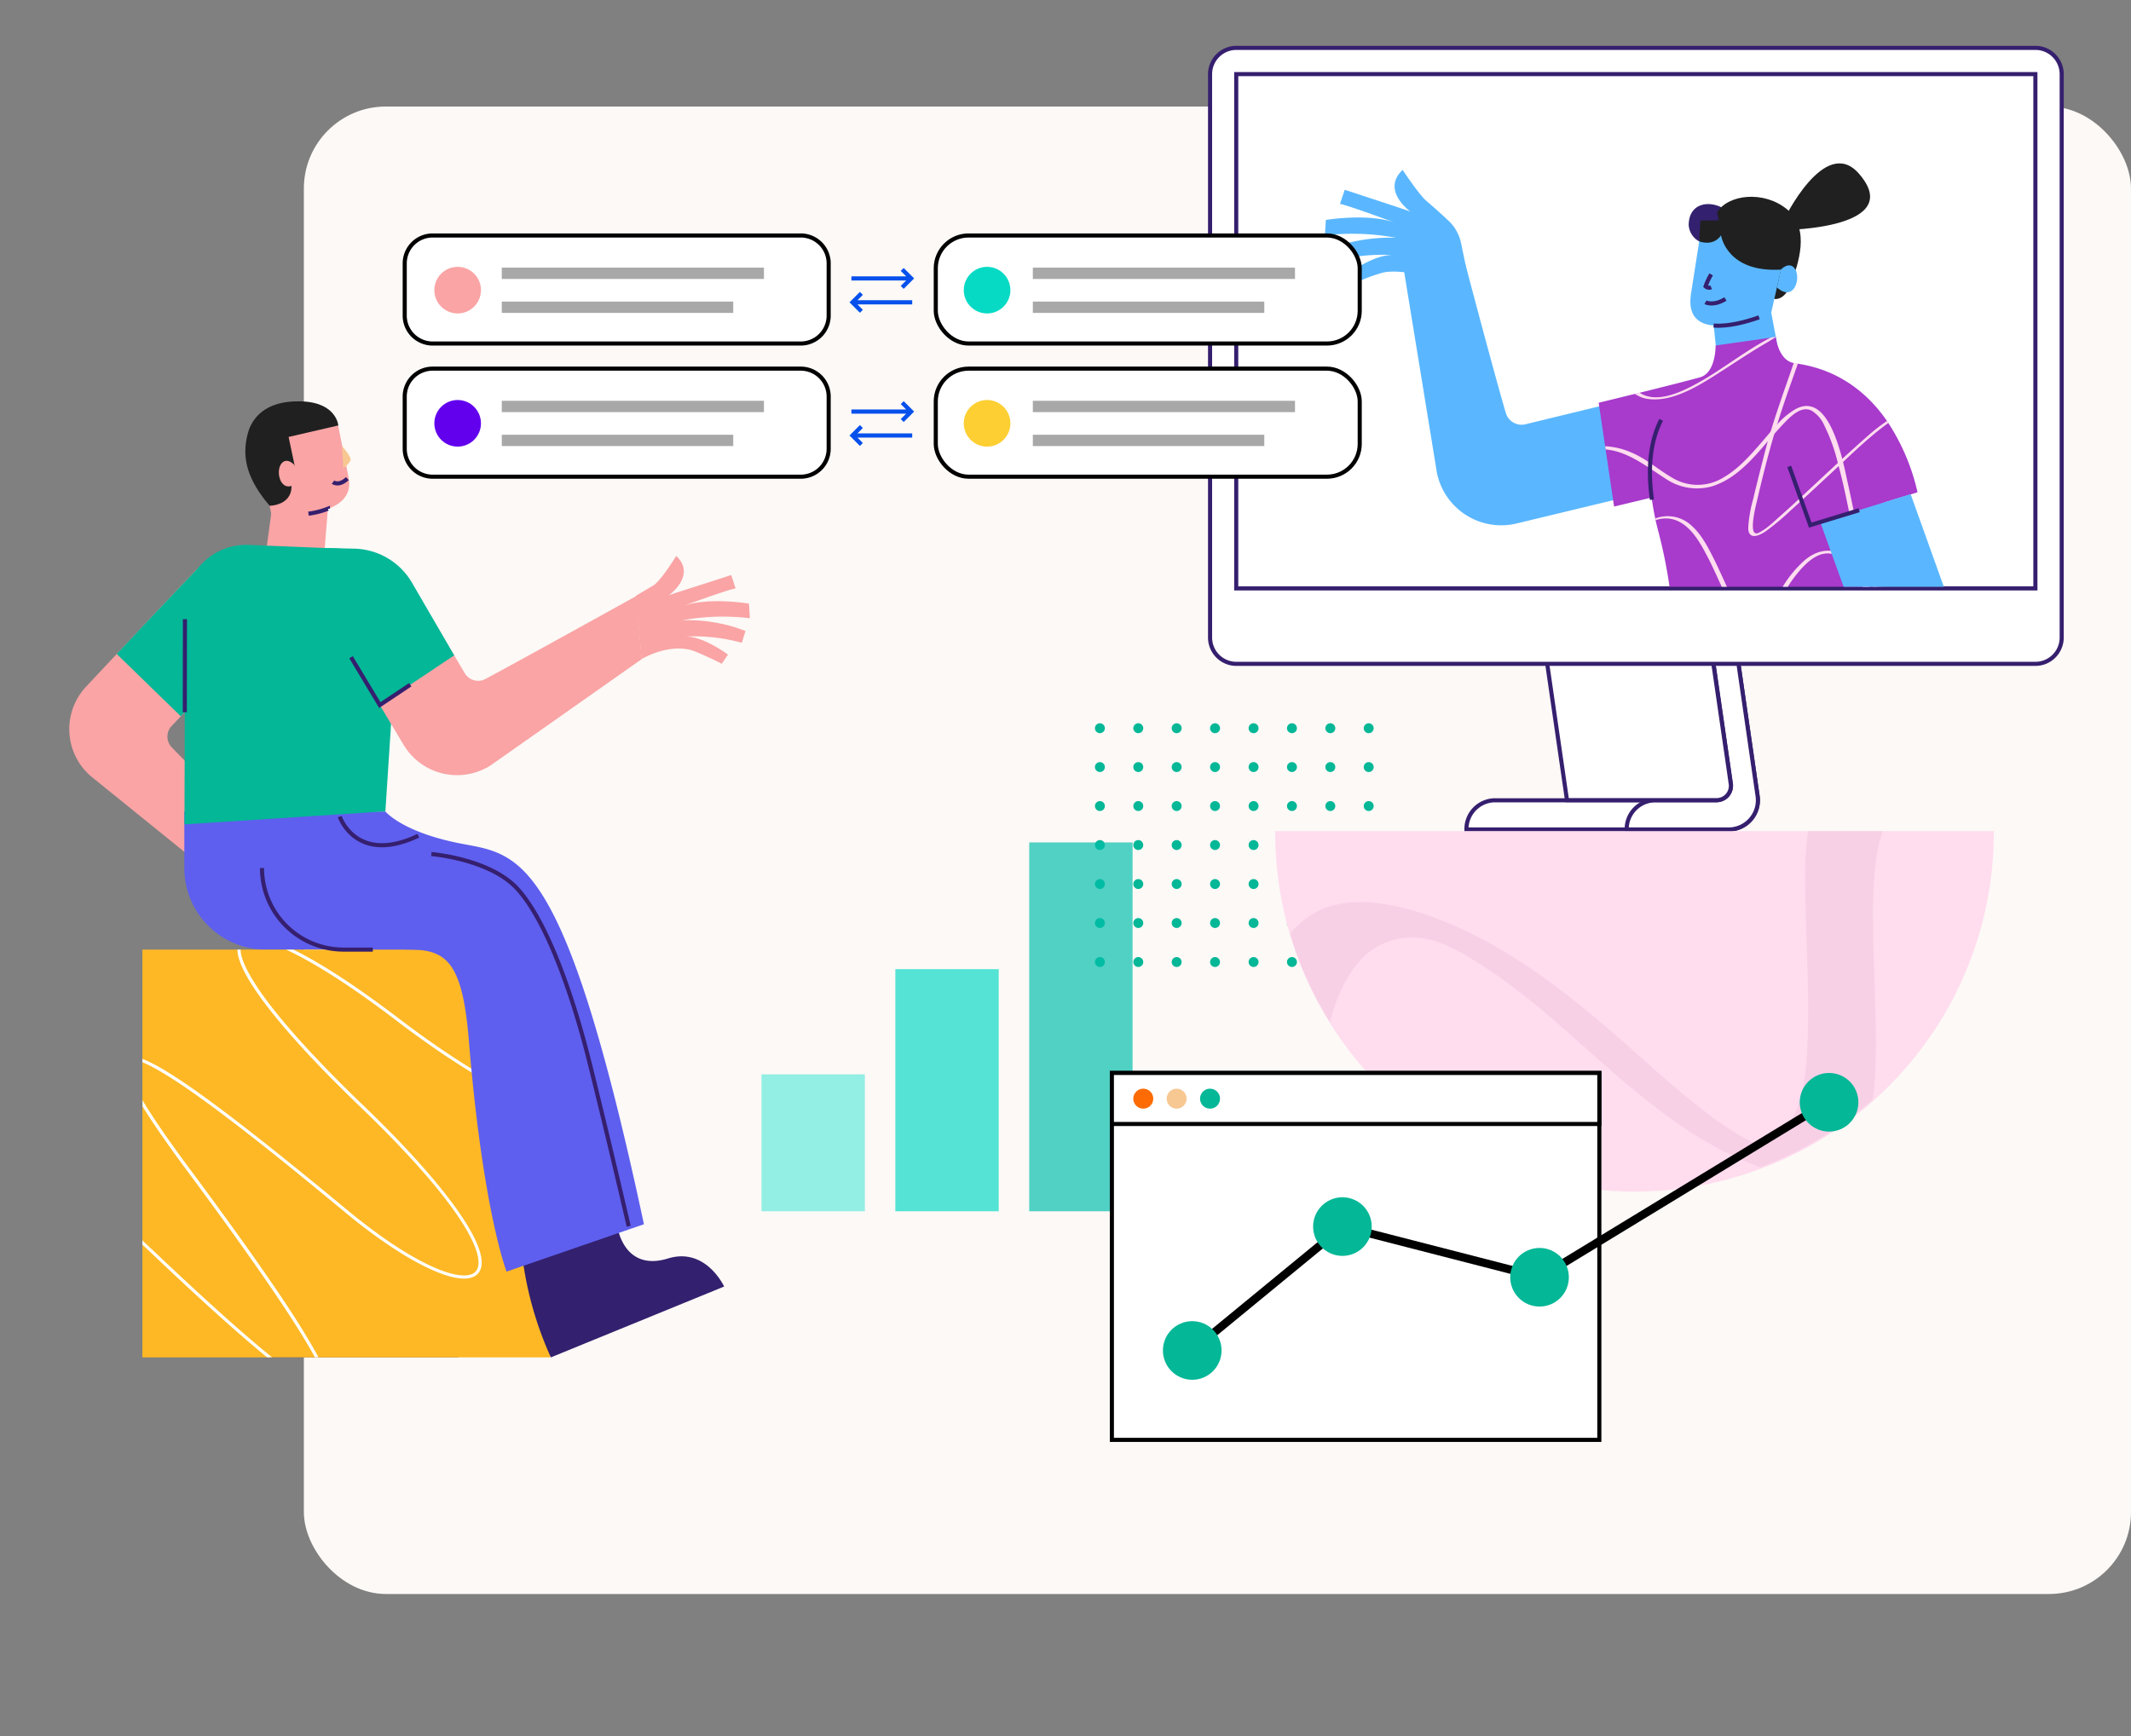 <svg xmlns="http://www.w3.org/2000/svg" width="520" height="423.704" viewBox="0 0 520 423.704"><rect x="0" y="0" width="520" height="423.704" fill="#808080" stroke="none"/><defs><clipPath id="a"><path data-name="Rectangle 6517" transform="translate(360 1220)" fill="#fff" stroke="#707070" d="M0 0h520v423.704H0z"/></clipPath></defs><g transform="translate(-360 -1220)" clip-path="url(#a)"><g data-name="Group 163218"><g data-name="Group 163217"><g data-name="Group 163216"><rect data-name="Rectangle 6501" width="445.852" height="363.037" rx="20" transform="translate(434.148 1246)" fill="#fcf9f6"/></g></g></g><g data-name="Group 163240"><g transform="translate(376.907 1214.83)"><circle data-name="Ellipse 1615" cx="1.213" cy="1.213" r="1.213" transform="translate(250.275 181.69)" fill="#04b797"/><circle data-name="Ellipse 1616" cx="1.213" cy="1.213" r="1.213" transform="translate(259.64 181.69)" fill="#04b797"/><circle data-name="Ellipse 1617" cx="1.213" cy="1.213" r="1.213" transform="translate(269.005 181.69)" fill="#04b797"/><circle data-name="Ellipse 1618" cx="1.213" cy="1.213" r="1.213" transform="translate(278.37 181.69)" fill="#04b797"/><circle data-name="Ellipse 1619" cx="1.213" cy="1.213" r="1.213" transform="translate(287.773 181.69)" fill="#04b797"/><circle data-name="Ellipse 1620" cx="1.213" cy="1.213" r="1.213" transform="translate(297.138 181.69)" fill="#04b797"/><circle data-name="Ellipse 1621" cx="1.213" cy="1.213" r="1.213" transform="translate(306.503 181.69)" fill="#04b797"/><circle data-name="Ellipse 1622" cx="1.213" cy="1.213" r="1.213" transform="translate(315.868 181.69)" fill="#04b797"/><circle data-name="Ellipse 1623" cx="1.213" cy="1.213" r="1.213" transform="translate(250.275 191.168)" fill="#04b797"/><circle data-name="Ellipse 1624" cx="1.213" cy="1.213" r="1.213" transform="translate(259.64 191.168)" fill="#04b797"/><circle data-name="Ellipse 1625" cx="1.213" cy="1.213" r="1.213" transform="translate(269.005 191.168)" fill="#04b797"/><circle data-name="Ellipse 1626" cx="1.213" cy="1.213" r="1.213" transform="translate(278.37 191.168)" fill="#04b797"/><circle data-name="Ellipse 1627" cx="1.213" cy="1.213" r="1.213" transform="translate(287.773 191.168)" fill="#04b797"/><circle data-name="Ellipse 1628" cx="1.213" cy="1.213" r="1.213" transform="translate(297.138 191.168)" fill="#04b797"/><circle data-name="Ellipse 1629" cx="1.213" cy="1.213" r="1.213" transform="translate(306.503 191.168)" fill="#04b797"/><circle data-name="Ellipse 1630" cx="1.213" cy="1.213" r="1.213" transform="translate(315.868 191.168)" fill="#04b797"/><circle data-name="Ellipse 1631" cx="1.213" cy="1.213" r="1.213" transform="translate(250.275 200.685)" fill="#04b797"/><circle data-name="Ellipse 1632" cx="1.213" cy="1.213" r="1.213" transform="translate(259.64 200.685)" fill="#04b797"/><circle data-name="Ellipse 1633" cx="1.213" cy="1.213" r="1.213" transform="translate(269.005 200.685)" fill="#04b797"/><circle data-name="Ellipse 1634" cx="1.213" cy="1.213" r="1.213" transform="translate(278.37 200.685)" fill="#04b797"/><circle data-name="Ellipse 1635" cx="1.213" cy="1.213" r="1.213" transform="translate(287.773 200.685)" fill="#04b797"/><circle data-name="Ellipse 1636" cx="1.213" cy="1.213" r="1.213" transform="translate(297.138 200.685)" fill="#04b797"/><circle data-name="Ellipse 1637" cx="1.213" cy="1.213" r="1.213" transform="translate(306.503 200.685)" fill="#04b797"/><circle data-name="Ellipse 1638" cx="1.213" cy="1.213" r="1.213" transform="translate(315.868 200.685)" fill="#04b797"/><circle data-name="Ellipse 1639" cx="1.213" cy="1.213" r="1.213" transform="translate(250.275 210.202)" fill="#04b797"/><circle data-name="Ellipse 1640" cx="1.213" cy="1.213" r="1.213" transform="translate(259.64 210.202)" fill="#04b797"/><circle data-name="Ellipse 1641" cx="1.213" cy="1.213" r="1.213" transform="translate(269.005 210.202)" fill="#04b797"/><circle data-name="Ellipse 1642" cx="1.213" cy="1.213" r="1.213" transform="translate(278.37 210.202)" fill="#04b797"/><circle data-name="Ellipse 1643" cx="1.213" cy="1.213" r="1.213" transform="translate(287.773 210.202)" fill="#04b797"/><circle data-name="Ellipse 1644" cx="1.213" cy="1.213" r="1.213" transform="translate(297.138 210.202)" fill="#04b797"/><circle data-name="Ellipse 1645" cx="1.213" cy="1.213" r="1.213" transform="translate(306.503 210.202)" fill="#04b797"/><circle data-name="Ellipse 1646" cx="1.213" cy="1.213" r="1.213" transform="translate(315.868 210.202)" fill="#04b797"/><circle data-name="Ellipse 1647" cx="1.213" cy="1.213" r="1.213" transform="translate(250.275 219.718)" fill="#04b797"/><circle data-name="Ellipse 1648" cx="1.213" cy="1.213" r="1.213" transform="translate(259.64 219.718)" fill="#04b797"/><circle data-name="Ellipse 1649" cx="1.213" cy="1.213" r="1.213" transform="translate(269.005 219.718)" fill="#04b797"/><circle data-name="Ellipse 1650" cx="1.213" cy="1.213" r="1.213" transform="translate(278.37 219.718)" fill="#04b797"/><circle data-name="Ellipse 1651" cx="1.213" cy="1.213" r="1.213" transform="translate(287.773 219.718)" fill="#04b797"/><circle data-name="Ellipse 1652" cx="1.213" cy="1.213" r="1.213" transform="translate(297.138 219.718)" fill="#04b797"/><circle data-name="Ellipse 1653" cx="1.213" cy="1.213" r="1.213" transform="translate(306.503 219.718)" fill="#04b797"/><circle data-name="Ellipse 1654" cx="1.213" cy="1.213" r="1.213" transform="translate(315.868 219.718)" fill="#04b797"/><circle data-name="Ellipse 1655" cx="1.213" cy="1.213" r="1.213" transform="translate(250.275 229.235)" fill="#04b797"/><circle data-name="Ellipse 1656" cx="1.213" cy="1.213" r="1.213" transform="translate(259.64 229.235)" fill="#04b797"/><circle data-name="Ellipse 1657" cx="1.213" cy="1.213" r="1.213" transform="translate(269.005 229.235)" fill="#04b797"/><circle data-name="Ellipse 1658" cx="1.213" cy="1.213" r="1.213" transform="translate(278.37 229.235)" fill="#04b797"/><circle data-name="Ellipse 1659" cx="1.213" cy="1.213" r="1.213" transform="translate(287.773 229.235)" fill="#04b797"/><circle data-name="Ellipse 1660" cx="1.213" cy="1.213" r="1.213" transform="translate(297.138 229.235)" fill="#04b797"/><circle data-name="Ellipse 1661" cx="1.213" cy="1.213" r="1.213" transform="translate(306.503 229.235)" fill="#04b797"/><circle data-name="Ellipse 1662" cx="1.213" cy="1.213" r="1.213" transform="translate(315.868 229.235)" fill="#04b797"/><circle data-name="Ellipse 1663" cx="1.213" cy="1.213" r="1.213" transform="translate(250.275 238.752)" fill="#04b797"/><circle data-name="Ellipse 1664" cx="1.213" cy="1.213" r="1.213" transform="translate(259.64 238.752)" fill="#04b797"/><circle data-name="Ellipse 1665" cx="1.213" cy="1.213" r="1.213" transform="translate(269.005 238.752)" fill="#04b797"/><circle data-name="Ellipse 1666" cx="1.213" cy="1.213" r="1.213" transform="translate(278.37 238.752)" fill="#04b797"/><circle data-name="Ellipse 1667" cx="1.213" cy="1.213" r="1.213" transform="translate(287.773 238.752)" fill="#04b797"/><circle data-name="Ellipse 1668" cx="1.213" cy="1.213" r="1.213" transform="translate(297.138 238.752)" fill="#04b797"/><circle data-name="Ellipse 1669" cx="1.213" cy="1.213" r="1.213" transform="translate(306.503 238.752)" fill="#04b797"/><circle data-name="Ellipse 1670" cx="1.213" cy="1.213" r="1.213" transform="translate(315.868 238.752)" fill="#04b797"/><path data-name="Path 35368" d="M25 187.566a3.779 3.779 0 010-5.232l13.687-14.446-4.929-8.91-.986-16.607-13.081 13.763-15.583 16.607a15.185 15.185 0 001.062 21.8l37.915 30.673 7.128-12.588c-.038.002-19.223-18.804-25.213-25.06z" fill="#faa4a5"/><path data-name="Path 35369" d="M28.071 203.226v13.8a19.9 19.9 0 0019.905 19.906h7.128l4.057-34.389z" fill="#5e5fee"/><path data-name="Path 35370" d="M76.413 312.99s-2.844 10.92 8.531 11.943c9.593.872 10.048 11.488 10.048 11.488h-45.65a85.529 85.529 0 012.427-23.811c2.274-9.743 24.644.38 24.644.38z" fill="#33206e"/><path data-name="Path 35371" d="M93.285 233.899c.834-15.2-16.379-19.526-43.451-22.863l-2.844 25.9h15.507c9.4.493-1.062 21.839-4.095 30.256s-10.616 29.991-12.967 49.366h36.854s10.086-65.863 10.996-82.659z" fill="#5e5fee"/><g data-name="Group 163219"><path data-name="Rectangle 6502" fill="#feb825" d="M17.834 236.932h99.527v99.527H17.834z"/><path data-name="Path 35372" d="M20.905 310.791c12.057 11.45 21.65 20.057 28.55 25.631h-1.213c-6.863-5.611-16.228-14.029-27.868-25.1-.872-.834-1.706-1.592-2.54-2.389v-1.024c.986.948 2.009 1.896 3.071 2.882zm39.887 25.631h-.872c-1.175-2.2-2.844-5-5.119-8.569-5.687-8.872-14.218-21.005-26.124-37.043-5-6.749-8.455-11.792-10.806-15.621v-1.479c2.313 3.867 5.915 9.213 11.45 16.645 11.905 16.038 20.474 28.171 26.161 37.081 2.352 3.753 4.097 6.711 5.31 8.985zm38.942-20.437c-3.6 4.057-16.91-2.085-32.38-14.9-10.237-8.493-23.356-19.223-34.048-27-4.474-3.261-11.261-7.962-15.469-9.668v-.8c7.014 2.616 22.6 14.18 50.01 36.891 7.7 6.37 14.863 11.147 20.74 13.8 5.27 2.389 9.138 2.806 10.578 1.175 2.919-3.261-2.73-15.773-28.247-40.266-19.147-18.389-29.915-32.266-29.877-38.294h.758c0 1.744 1.062 4.891 5.081 10.654 5 7.09 13.5 16.455 24.569 27.109 21.647 20.746 32.49 36.598 28.285 41.299zm17.631-57.669v1.138A180.861 180.861 0 00100 243.113l.493-.569a190.6 190.6 0 0116.868 15.772zm-37.081-4.664c15.886 12.133 29.005 19.3 37.119 21.688v.758a55.773 55.773 0 01-6.559-2.427c-6.066-2.692-16.379-8.265-31.015-19.413-11.678-8.91-20.664-14.446-26.958-17.327h1.782c6.67 3.262 15.428 8.949 25.627 16.722z" fill="#fff"/></g><path data-name="Path 35373" d="M133.741 304.497s1.479 11.185 12.4 7.81c9.213-2.806 13.649 6.863 13.649 6.863l-42.275 17.289a85.216 85.216 0 01-6.749-22.977c-1.518-9.895 22.975-8.985 22.975-8.985z" fill="#33206e"/><path data-name="Path 35374" d="M77.133 203.225s4.095 5.043 18.313 7.81 25.289 1.592 44.778 92.93l-33.517 11.56s-5.8-14.787-9.213-56.494c-1.592-19.488-5.649-22.256-15.242-22.1 0 0-31.621-12.247-34.427-19.337a37.512 37.512 0 01-2.351-14.369z" fill="#5e5fee"/><path data-name="Path 35375" d="M27.199 179.984l11.45-12.057-4.929-8.91-.834-16.759-13.232 13.915-8.076 8.607z" fill="#04b797"/><path data-name="Path 35376" d="M49.568 128.381l-1.63 12.019 14.294-.19.872-10.882z" fill="#faa4a5"/><path data-name="Path 35377" d="M49.343 130.883s21.043 1.668 18.806-9.213c-2.047-10.01-2.54-12.664-2.54-12.664l-20.666-.114z" fill="#faa4a5"/><path data-name="Path 35378" d="M66.555 114.011s2.351 2.692 2.085 3.488a5.205 5.205 0 01-1.782 1.934z" fill="#f8c893"/><path data-name="Path 35379" d="M64.356 122.845s1.441 1.1 3.488-.872m-4.739 7.356a20.053 20.053 0 01-4.74 1.213" fill="none" stroke="#351f6e"/><path data-name="Path 35380" d="M28.109 206.372l49.024-3.185 3.071-47.242a15.512 15.512 0 00-14.825-16.91l-21.612-.872a14.893 14.893 0 00-15.507 14.863z" fill="#04b797"/><path data-name="Line 1835" fill="none" stroke="#351f6e" d="M28.185 178.997l.038-22.711"/><path data-name="Path 35381" d="M48.887 128.608s6.029-.038 5.27-5.649l.8-4.322-1.441-6.825 12.133-2.806s-.417-5.649-9.1-5.877c-8.91-.265-11.981 4.284-12.929 7.621-1.786 6.256.034 11.716 5.267 17.858z" fill="#202020"/><path data-name="Path 35382" d="M54.914 118.637s-1.744-1.972-3.109-.379c-1.706 2.01-.076 8.114 4.019 4.512z" fill="#faa4a5"/><g data-name="Group 163220" transform="translate(278.37 16.855)" fill="#fff"><path data-name="Path 35383" d="M133.608 182.6l-5.924-40.947H121.6l5.484 37.9a3.562 3.562 0 01-3.522 4.083h-54a7.013 7.013 0 00-7 7.125h64a7.14 7.14 0 007.046-8.161z" stroke="#351f6e"/><path data-name="Path 35384" d="M133.607 182.6l-5.924-40.947h-6.084l5.484 37.9a3.562 3.562 0 01-3.522 4.083h-14.894a7.013 7.013 0 00-7 7.125h24.9a7.14 7.14 0 007.04-8.161z" stroke="#351f6e"/><path data-name="Path 35385" d="M123.561 183.6H87.097l-7.125-49.112h40.547l6.524 45.03a3.492 3.492 0 01-3.482 4.082z" stroke="#351f6e"/><circle data-name="Ellipse 1671" cx="1.801" cy="1.801" transform="translate(58.638 33.142)" r="1.801"/><path data-name="Path 35386" d="M201.412 150.339H6.4a6.423 6.423 0 01-6.4-6.4V6.4A6.423 6.423 0 016.4 0h195.012a6.423 6.423 0 016.4 6.4v137.53a6.423 6.423 0 01-6.4 6.409z" stroke="#351f6e"/><path data-name="Rectangle 6503" stroke="#351f6e" d="M201.392 6.402v125.522H6.384V6.402z"/></g><path data-name="Path 35387" d="M96.508 169.481a3.79 3.79 0 005.043 1.4c7.621-4.057 36.816-20.247 36.816-20.247l1.327 15.394-36.816 25.9a15.2 15.2 0 01-21.27-4.929l-11.375-18.962 18.237-12.095z" fill="#faa4a5"/><path data-name="Path 35388" d="M139.652 166.031s7.242-4.4 13.46-1.706c4.55 1.972 6.1 2.844 6.1 2.844l1.517-2.237s-5.953-4.474-10.351-4.4a43.38 43.38 0 0113.725 1.517l.91-2.882a39.275 39.275 0 00-15.394-2.616 55.25 55.25 0 0116.455-.493l-.227-3.564s-9.782-1.668-16.038.569c0 0 10.616-3.905 12.777-4.284l-1.062-3.261s-9.251 3-12.019 3.867c-1.668.531-3.185 1.062-3.185 1.062s6.825-4.853 1.782-9.593c0 0-3.716 6.066-5.574 7.2l-4.284 2.54z" fill="#faa4a5"/><path data-name="Path 35389" d="M93.929 165.121l-10.313-17.745a16.724 16.724 0 00-14.142-8.3l-7.128-.155 7.886 29.119 5.536 9.213z" fill="#04b797"/><path data-name="Path 35390" d="M68.754 165.576l7.014 11.678 7.431-4.967" fill="none" stroke="#351f6e"/><path data-name="Path 35391" d="M469.615 208.021a87.678 87.678 0 11-175.355 0z" fill="#ffdcee"/><path data-name="Path 35392" d="M47.028 217.027a19.9 19.9 0 0019.905 19.905h7.128m-8.075-32.455s4.019 11.867 19.185 4.664m51.337 95.319s-4.664-20.209-9.365-39.166c-4.664-18.958-11.109-35.906-17.82-43.223s-20.967-8.455-20.967-8.455" fill="none" stroke="#351f6e"/><g data-name="Group 163221"><path data-name="Path 35393" d="M341.888 75.414s-16.211-5.444-21.854-3.562a43.031 43.031 0 00-6.8 2.642l-1.281-2.482s6.324-4.723 10.967-4.6a47.067 47.067 0 00-14.489 1.521l-.921-3.042a41.436 41.436 0 0116.251-2.682 58.13 58.13 0 00-17.371-.6l.24-3.762s10.327-1.721 16.891.68c0 0-11.207-4.163-13.449-4.6l1.161-3.442 12.648 4.163c1.761.6 3.322 1.121 3.322 1.121s-7.165-5.163-1.841-10.127c0 0 4.083 6.164 5.844 7.605 2.121 1.8 4.043 3.562 5.444 4.883a10.354 10.354 0 012.962 5.364z" fill="#5ab7ff"/><path data-name="Path 35394" d="M355.34 108.716a4 4 0 01-4.8-2.762c-2.6-8.726-9.846-36.184-9.846-36.184l-15.254-.04 8.286 50.833a16.022 16.022 0 0019.452 12.367l40.547-9.766-4-22.815z" fill="#5ab7ff"/><path data-name="Path 35395" d="M397.728 64.086a4.872 4.872 0 01-2.562-3.963c0-5.524 5.283-6.284 9.006-3.762l-1.121 6.244z" fill="#33206e"/><path data-name="Path 35396" d="M416.06 78.136s2.6.56 4.162-3.923 4.763-13.129-1.081-17.972c-5.644-4.643-14.409-3.642-17.051.76l.961 4.523z" fill="#202020"/><path data-name="Path 35397" d="M415.299 81.457l3.042 16.091-15.49 2.282-1.8-17.211z" fill="#5ab7ff"/><path data-name="Path 35398" d="M415.3 81.457s-21.774 9.686-19.573-4.6 2.722-17.211 2.722-17.211h21.812z" fill="#5ab7ff"/><path data-name="Path 35399" d="M412.337 82.618c-2.922 1.041-7.485 2.322-11.087 2" fill="none" stroke="#351f6e"/><path data-name="Path 35400" d="M451.003 125.321l-8.085 2.482c-.16 6.044-.32 11.808-.48 17.051 0 .6-.04 1.161-.04 1.721 0 .6-.04 1.2-.04 1.8h-51.874a119.734 119.734 0 00-2.642-13.169 112.56 112.56 0 01-.76-3.042l-.08-.44c-.36-1.761-.68-3.482-.881-5.123l-9.166 2.2-2.081-14.009-.12-.8-1.561-10.527s4-.961 8.846-2.161c.4-.08.76-.2 1.161-.28 5.684-1.4 12.168-3.042 14.73-3.762 3.923-1.121 3.8-7.765 3.8-7.765l13.489-1.921 1.161-.16.04.08.24 1.241c.44 1.721 1.521 4.563 4.163 5.043h.04c.28.04.6.08.961.16 3.923.64 13.969 2.642 21.774 14.049.12.16.2.32.32.48a51.894 51.894 0 017.085 16.852z" fill="#a83acc"/><path data-name="Path 35401" d="M384.998 102.511a7.228 7.228 0 01-3-1.241c.4-.08.76-.2 1.161-.28 4.283 2.882 10.567-.32 14.49-2.482 5.964-3.362 11.447-7.805 17.572-10.967l1.161-.16.04.08c-.8.48-1.561.961-2.241 1.361-4.363 2.522-8.486 5.363-12.728 8.045-4.565 2.882-10.729 6.565-16.455 5.644zm24.7 31.34a31.982 31.982 0 011.161-6.724c.921-3.923 1.921-7.805 2.922-11.728.24-.881.48-1.8.721-2.682.24-.76.44-1.521.68-2.281 1.681-5.524 3.642-10.927 5.524-16.411a2.758 2.758 0 00.12-.32h.04c.28.04.6.08.961.16-1.081 3.082-2.2 6.164-3.242 9.246-.6 1.8-1.2 3.6-1.761 5.444-.24.72-.44 1.481-.68 2.2-1.6 5.4-2.962 10.847-4.243 16.331-.2.961-2.522 9.486.32 8.125 2-.961 3.8-2.8 5.443-4.243 3.162-2.8 6.284-5.724 9.366-8.606 1.481-1.4 2.962-2.762 4.483-4.163.36-.32.72-.68 1.081-1 2.2-2 4.4-4 6.644-5.964a44.169 44.169 0 014.323-3.322c.12.16.2.32.32.48-.72.52-1.441 1.081-2.121 1.6-3.122 2.482-6.044 5.2-8.966 7.965-.36.32-.72.68-1.081 1l-2.041 1.921c-3.242 3-6.444 6-9.726 8.966a60.236 60.236 0 01-6 5c-1.808 1.248-4.33 2.129-4.248-.994zm-8.325 7.845c1.081 2.2 2.082 4.443 3.122 6.684h-1.281c-1.121-2.482-2.242-5-3.522-7.445-1.721-3.282-3.923-7.325-7.6-8.766a7.067 7.067 0 00-4.963-.04l-.08-.44a8.585 8.585 0 017.445.72c3.234 2.083 5.196 5.925 6.877 9.288zm41.107 3.122c0 .6-.04 1.161-.04 1.721-.4.6-.84 1.2-1.281 1.8h-1.041a78.093 78.093 0 002.36-3.52z" fill="#ffdcee"/><path data-name="Path 35402" d="M439.355 148.381h-1.762c-1.521-3.2-3.963-7.485-7.805-8.085-2.642-.4-5 1.441-6.724 3.242a31.153 31.153 0 00-3.722 4.843h-1.241a27.987 27.987 0 015.243-6.364c4-3.482 8.646-3.242 12.128.761a22.363 22.363 0 012 2.8c-.16-.64-.28-1.281-.44-1.881-1.8-8.205-3.082-16.531-5.244-24.656-.08-.24-.12-.52-.2-.76-.04-.2-.12-.44-.16-.64a43.558 43.558 0 00-3.122-8.526 7.985 7.985 0 00-3.162-3.722c-2.562-1.281-5.163 1.481-6.765 3.122-.72.76-1.441 1.561-2.161 2.362l-1.681 1.921c-3.842 4.483-7.845 9.166-13.489 11.007a13.5 13.5 0 01-11.448-1.761c-4.483-2.842-9.286-6.764-14.69-7.165l-.12-.8a18.3 18.3 0 016.364 1.521c3.642 1.521 6.484 4.123 9.846 6.084a11.98 11.98 0 0012.488.12c3.8-2.161 6.764-5.564 9.606-8.846.681-.8 1.4-1.641 2.081-2.442.56-.64 1.081-1.281 1.681-1.881a18.591 18.591 0 013.962-3.362c6.645-4.123 10.087 5.163 11.848 12.048.08.24.12.52.2.76.48 1.921.8 3.6 1.041 4.643 1.721 7.565 3 15.21 4.723 22.775.245.881.485 1.882.725 2.882z" fill="#ffdcee"/><path data-name="Path 35403" d="M417.661 70.971s1.881-2.041 3.282-.4c1.8 2.121.04 8.566-4.243 4.763z" fill="#5ab7ff"/><path data-name="Path 35404" d="M397.728 64.087s3.4 1.361 5.324-1.481c0 0 1.321 9.166 14.65 8.365l3.522-10.607-.961-1.641-22.215.28z" fill="#202020"/><path data-name="Path 35405" d="M418.341 58.923s10.007-20.894 18.332-11.407c11.688 13.369-17.652 13.769-17.652 13.769z" fill="#202020"/><path data-name="Path 35406" d="M386.2 127.131c-1.121-8.005-.32-14.449 2.241-19.493m10.807-28.7s1.881 1.041 4.883-.8m-3.482-6a15.252 15.252 0 00-1.361 2.922 1.339 1.339 0 001.361.24" fill="none" stroke="#351f6e"/><path data-name="Path 35407" d="M457.447 148.382h-24.456c-.04-.04-.04-.12-.08-.16l-5.644-15.61 22.054-6.845 7.885 22.014a3.757 3.757 0 01.241.601z" fill="#5ab7ff"/><path data-name="Path 35408" d="M436.753 129.689l-11.928 3.642-5.123-14.329" fill="none" stroke="#351f6e"/></g><g data-name="Group 163222"><path data-name="Path 35409" d="M305.102 283.27zm137.375-75.249h-18.175c-.961 6.524-.68 13.369-.56 19.773.2 10.807.921 20.974.4 32.1-.36 7.605-1.041 16.211-6.324 22.095l-.08.08a1.061 1.061 0 01-.24.2c-.32.2-.64.44-.961.64a9.826 9.826 0 01-2 .881 7.786 7.786 0 00-.921.24c-.16 0-.32.04-.44.04a12.012 12.012 0 01-1.2.04h-.12c-.32-.04-.641-.12-1-.16a.147.147 0 01-.12-.04c-.08-.04-.12-.04-.16-.08-.32-.16-.64-.28-.961-.44-.16-.08-.36-.2-.52-.28-.56-.28-1.121-.6-1.681-.921-.32-.2-.6-.36-.921-.56-1.561-1-3.082-2-4.6-3.082-.28-.2-1.041-.56-1.2-.881 0 0 .76.56.881.64-.04-.04-.12-.08-.32-.24l-.48-.36c-.921-.68-1.841-1.361-2.722-2.081-3.923-3.042-7.725-6.284-11.448-9.606-9.366-8.365-18.692-16.691-29.059-23.816-8.325-5.724-17.411-10.807-27.018-13.969-6.8-2.2-14.009-3.762-21.134-2.321a19.854 19.854 0 00-11.488 7.2 86.7 86.7 0 009.726 21.454 44.644 44.644 0 013.682-9.726 27.426 27.426 0 013.6-5.2 12.283 12.283 0 011-1.041c.2-.16.36-.36.56-.52l.08-.08c.04-.04.08-.04.12-.08a21.078 21.078 0 012.482-1.721 17.72 17.72 0 012.8-1.281c.48-.16.961-.32 1.441-.44.4-.12 1.8-.32 1.281-.28a25.291 25.291 0 013.042-.24c.2 0 .72 0 1.121.04.44.04 1.121.12 1.361.16.64.08 1.281.24 1.921.32-.841-.12-1.161-.16-1.241-.16.12.04 1.441.24 1.961.36a.83.83 0 01.24.08c.04 0 .04 0 .08.04.4.12.8.28 1.161.4.12.04.28.12.48.2h.04c.04 0 .04 0 .08.04h.04c.36.16.721.32 1.121.48l1.081.48c.8.4 1.6.841 2.4 1.241.48.24.921.52 1.4.76a.836.836 0 01.24.16c1.961 1.2 3.923 2.442 5.8 3.722 1 .68 1.961 1.361 2.962 2.081a.14.14 0 00.08.04h.04c.12.12.28.2.4.32.641.48 1.241.921 1.881 1.4 4.883 3.722 9.566 7.645 14.129 11.728 8.005 7.165 15.89 14.289 24.656 20.573a90.154 90.154 0 0021.494 11.648 88.045 88.045 0 0027.458-16.571c1.2-9.806.64-19.853.36-29.7 0-.32-.04-.6-.04-.881v-.52c-.04-.68-.04-1.361-.08-2.041l-.12-4.043c-.08-2.6-.08-5.243-.08-7.845a100.661 100.661 0 01.8-13.889 42.109 42.109 0 011.532-6.56z" fill="#f7d0e6"/></g></g><g data-name="Group 163230" transform="translate(458.759 1309.972)"><g data-name="Group 163229"><g data-name="Group 163228"><g data-name="Group 163224"><path data-name="Path 35410" d="M6.816 0h89.818a6.816 6.816 0 016.816 6.816v12.738a6.816 6.816 0 01-6.816 6.816H6.816A6.816 6.816 0 010 19.554V6.816A6.816 6.816 0 016.816 0z" fill="#fff" stroke="#000"/><g data-name="Group 163223" fill="#a8a8a8"><path data-name="Rectangle 6504" d="M23.683 7.849h63.97v2.762h-63.97z"/><path data-name="Rectangle 6505" d="M23.683 16.135h56.481v2.762H23.683z"/></g></g><g data-name="Group 163226" transform="translate(129.587)"><rect data-name="Rectangle 6506" width="103.45" height="26.37" rx="8" fill="#fff" stroke="#000"/><g data-name="Group 163225" fill="#a8a8a8"><path data-name="Rectangle 6507" d="M23.683 7.849h63.97v2.762h-63.97z"/><path data-name="Rectangle 6508" d="M23.683 16.135h56.481v2.762H23.683z"/></g></g><g data-name="Group 163227" fill="#0750ec" stroke="#0750ec" stroke-width=".5"><path data-name="Path 35411" d="M122.962 10.221h-13.711v.516h13.711l-1.568 1.569.365.365 2.192-2.192-2.192-2.192-.365.365z"/><path data-name="Path 35412" d="M111.075 18.506l.365-.365-1.568-1.569h13.714v-.516h-13.714l1.568-1.569-.365-.365-2.189 2.192z"/></g></g></g><circle data-name="Ellipse 1672" cx="5.688" cy="5.688" r="5.688" transform="translate(7.228 7.655)" fill="#6200ee"/><circle data-name="Ellipse 1673" cx="5.688" cy="5.688" r="5.688" transform="translate(136.417 7.655)" fill="#fdcf32"/></g><g data-name="Group 163238" transform="translate(458.759 1277.471)"><g data-name="Group 163237"><g data-name="Group 163236"><g data-name="Group 163232"><path data-name="Path 35413" d="M6.816 0h89.818a6.816 6.816 0 016.816 6.816v12.738a6.816 6.816 0 01-6.816 6.816H6.816A6.816 6.816 0 010 19.554V6.816A6.816 6.816 0 016.816 0z" fill="#fff" stroke="#000"/><g data-name="Group 163231" fill="#a8a8a8"><path data-name="Rectangle 6509" d="M23.683 7.849h63.97v2.762h-63.97z"/><path data-name="Rectangle 6510" d="M23.683 16.135h56.481v2.762H23.683z"/></g></g><g data-name="Group 163234" transform="translate(129.587)"><rect data-name="Rectangle 6511" width="103.45" height="26.37" rx="8" fill="#fff" stroke="#000"/><g data-name="Group 163233" fill="#a8a8a8"><path data-name="Rectangle 6512" d="M23.683 7.849h63.97v2.762h-63.97z"/><path data-name="Rectangle 6513" d="M23.683 16.135h56.481v2.762H23.683z"/></g></g><g data-name="Group 163235" fill="#0750ec" stroke="#0750ec" stroke-width=".5"><path data-name="Path 35414" d="M122.962 10.221h-13.711v.516h13.711l-1.568 1.569.365.365 2.192-2.192-2.192-2.192-.365.365z"/><path data-name="Path 35415" d="M111.075 18.506l.365-.365-1.568-1.569h13.714v-.516h-13.714l1.568-1.569-.365-.365-2.189 2.192z"/></g></g></g><circle data-name="Ellipse 1674" cx="5.688" cy="5.688" r="5.688" transform="translate(7.228 7.655)" fill="#faa4a5"/><circle data-name="Ellipse 1675" cx="5.688" cy="5.688" r="5.688" transform="translate(136.417 7.655)" fill="#06dac5"/></g><g data-name="Group 163239"><path data-name="Rectangle 6514" fill="#63e9dc" opacity=".68" d="M545.815 1482.204h25.222v33.425h-25.222z"/><path data-name="Rectangle 6515" fill="#06dac5" opacity=".68" d="M578.481 1456.537h25.222v59.092h-25.222z"/><path data-name="Rectangle 6516" fill="#00bfac" opacity=".68" d="M611.148 1425.605h25.222v90.024h-25.222z"/></g></g><g data-name="Group 163242" transform="translate(631.318 1481.872)"><path data-name="Path 35416" d="M0 .001h118.945V89.55H0z" fill="#fff" stroke="#000"/><path data-name="Path 35417" d="M0 .001h118.945v12.456H0z" fill="#fff" stroke="#000"/><circle data-name="Ellipse 1676" cx="2.44" cy="2.44" r="2.44" transform="translate(5.221 3.831)" fill="#fd6b04"/><circle data-name="Ellipse 1677" cx="2.44" cy="2.44" r="2.44" transform="translate(13.364 3.831)" fill="#f8c893"/><circle data-name="Ellipse 1678" cx="2.44" cy="2.44" r="2.44" transform="translate(21.508 3.831)" fill="#04b797"/><g data-name="Group 163241" transform="translate(12.456)"><path data-name="Path 35418" d="M7.153 67.727l36.788-30.234 48.1 12.368 70.3-42.814h0" fill="none" stroke="#000" stroke-width="2"/><circle data-name="Ellipse 1679" cx="7.153" cy="7.153" r="7.153" transform="translate(0 60.574)" fill="#04b797"/><circle data-name="Ellipse 1680" cx="7.153" cy="7.153" r="7.153" transform="translate(36.647 30.34)" fill="#04b797"/><circle data-name="Ellipse 1681" cx="7.153" cy="7.153" r="7.153" transform="translate(84.747 42.708)" fill="#04b797"/><circle data-name="Ellipse 1682" cx="7.153" cy="7.153" r="7.153" transform="translate(155.398)" fill="#04b797"/></g></g></g></svg>